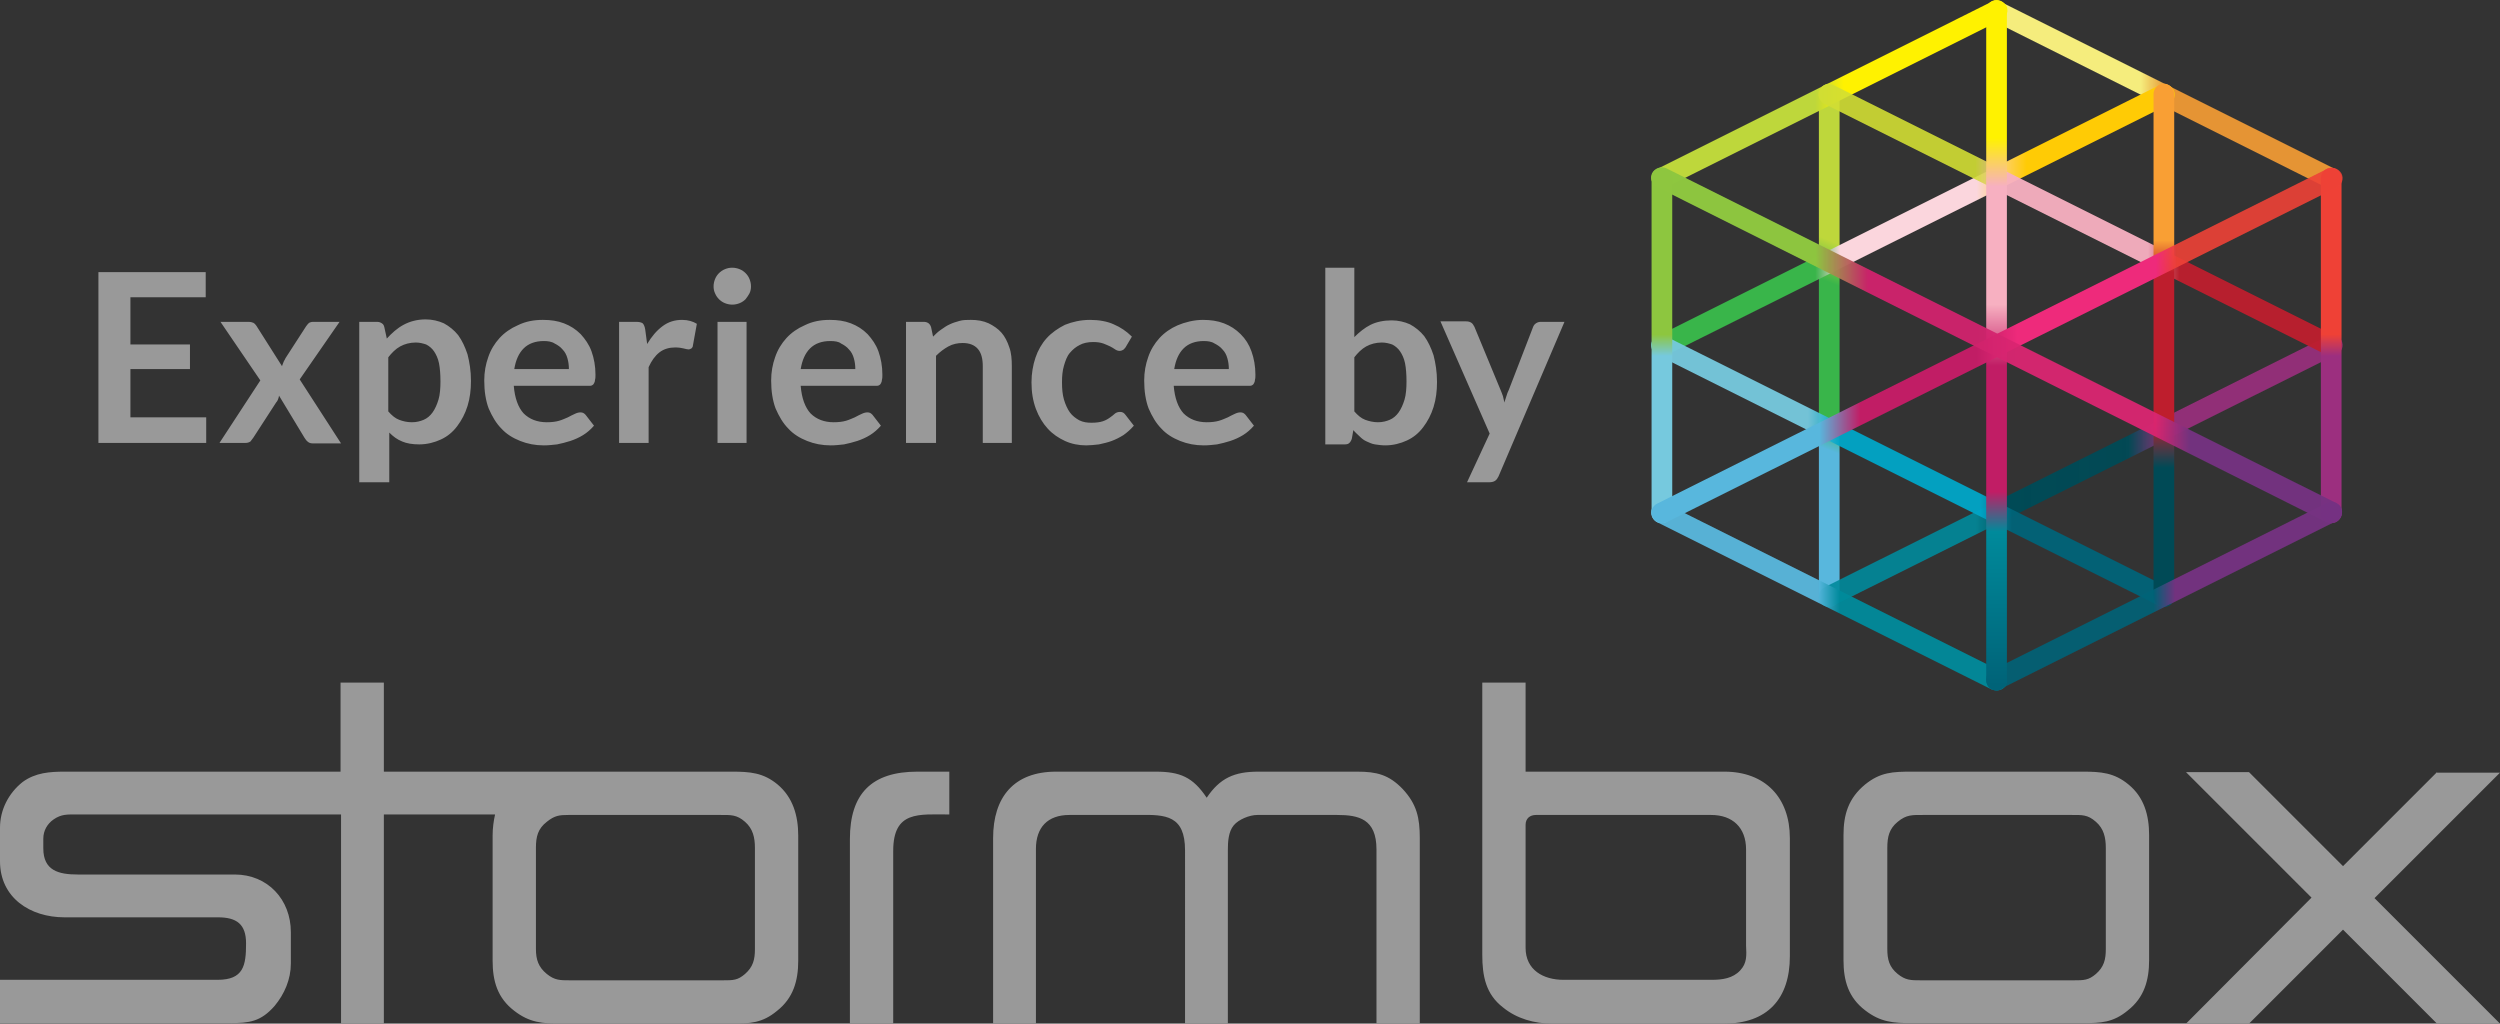 <svg version="1.1" id="Layer_1" xmlns="http://www.w3.org/2000/svg" x="0" y="0" viewBox="0 0 508 208" xml:space="preserve"><rect x="0" y="0" width="508" height="208" fill="#333333" stroke="none"/><style>.st15{fill:#999}</style><linearGradient id="SVGID_1_" gradientUnits="userSpaceOnUse" x1="353.184" y1="7.997" x2="390.217" y2="-83.667" gradientTransform="translate(0 108)"><stop offset=".3" stop-color="#58B7DD"/><stop offset=".36" stop-color="#39B54A"/><stop offset=".62" stop-color="#39B54A"/><stop offset=".7" stop-color="#BED73B"/></linearGradient><path d="M371.7 123.3c-1.2 0-2.1-.9-2.1-2.1V19.1c0-1.2 1-2.1 2.1-2.1s2.1 1 2.1 2.1v102.1c0 1.2-.9 2.1-2.1 2.1z" fill="url(#SVGID_1_)"/><linearGradient id="SVGID_2_" gradientUnits="userSpaceOnUse" x1="369.587" y1="-12.308" x2="475.891" y2="-12.308" gradientTransform="translate(0 108)"><stop offset=".3" stop-color="#008A9B" stop-opacity=".9"/><stop offset=".36" stop-color="#004A56"/><stop offset=".592" stop-color="#004A56" stop-opacity=".95"/><stop offset=".664" stop-color="#9C2F7F" stop-opacity=".9"/></linearGradient><path d="M371.7 123.3c-.8 0-1.5-.4-1.9-1.2-.5-1.1-.1-2.3 1-2.8l102.1-51c1-.5 2.3-.1 2.9.9.5 1.1.1 2.3-1 2.8l-102.1 51c-.4.2-.7.3-1 .3z" fill="url(#SVGID_2_)"/><linearGradient id="SVGID_3_" gradientUnits="userSpaceOnUse" x1="403.504" y1="-88.78" x2="475.796" y2="-88.78" gradientTransform="translate(0 108)"><stop offset=".436" stop-color="#FFF680" stop-opacity=".95"/><stop offset=".51" stop-color="#F99F34" stop-opacity=".9"/></linearGradient><path d="M473.7 38.3c-.3 0-.6-.1-1-.2l-68-34c-1-.5-1.5-1.8-1-2.8s1.8-1.5 2.9-.9l68 34c1 .5 1.5 1.8 1 2.8-.3.6-1.1 1.1-1.9 1.1z" fill="url(#SVGID_3_)"/><linearGradient id="SVGID_4_" gradientUnits="userSpaceOnUse" x1="335.587" y1="-88.808" x2="407.913" y2="-88.808" gradientTransform="translate(0 108)"><stop offset=".46" stop-color="#BED73B"/><stop offset=".54" stop-color="#FFF200"/></linearGradient><path d="M337.7 38.3c-.8 0-1.5-.4-1.9-1.2-.5-1-.1-2.3 1-2.8l68-34c1-.5 2.3-.1 2.9.9.5 1 .1 2.3-1 2.8l-68 34c-.4.2-.7.3-1 .3z" fill="url(#SVGID_4_)"/><linearGradient id="SVGID_5_" gradientUnits="userSpaceOnUse" x1="335.587" y1="-63.306" x2="441.913" y2="-63.306" gradientTransform="translate(0 108)"><stop offset=".313" stop-color="#39B54A"/><stop offset=".36" stop-color="#FBD6DD"/><stop offset=".621" stop-color="#FBD6DD"/><stop offset=".717" stop-color="#FFCB05"/></linearGradient><path d="M337.7 72.3c-.8 0-1.5-.4-1.9-1.2-.5-1.1-.1-2.3 1-2.8l102-51c1-.5 2.3-.1 2.9 1 .5 1 .1 2.3-1 2.9l-102.1 51c-.3 0-.6.1-.9.1z" fill="url(#SVGID_5_)"/><linearGradient id="SVGID_6_" gradientUnits="userSpaceOnUse" x1="335.504" y1="-12.289" x2="441.796" y2="-12.289" gradientTransform="translate(0 108)"><stop offset=".3" stop-color="#76C9DE" stop-opacity=".95"/><stop offset=".36" stop-color="#00A5C7" stop-opacity=".95"/><stop offset=".63" stop-color="#00A5C7" stop-opacity=".95"/><stop offset=".69" stop-color="#006378" stop-opacity=".95"/></linearGradient><path d="M439.7 123.3c-.3 0-.6-.1-1-.2l-102-51c-1-.5-1.5-1.8-1-2.8.5-1.1 1.8-1.5 2.9-.9l102 51c1 .5 1.5 1.8 1 2.8-.4.7-1.1 1.1-1.9 1.1z" fill="url(#SVGID_6_)"/><linearGradient id="SVGID_7_" gradientUnits="userSpaceOnUse" x1="335.504" y1="13.211" x2="407.796" y2="13.211" gradientTransform="translate(0 108)"><stop offset=".47" stop-color="#58B7DD" stop-opacity=".95"/><stop offset=".53" stop-color="#008A9B" stop-opacity=".95"/></linearGradient><path d="M405.7 140.3c-.3 0-.6-.1-1-.2l-68-34c-1-.5-1.5-1.8-1-2.8.5-1.1 1.8-1.5 2.9-.9l68 34c1 .5 1.5 1.8 1 2.9-.4.6-1.1 1-1.9 1z" fill="url(#SVGID_7_)"/><linearGradient id="SVGID_8_" gradientUnits="userSpaceOnUse" x1="369.504" y1="-63.298" x2="475.796" y2="-63.298" gradientTransform="translate(0 108)"><stop offset=".3" stop-color="#D2DE33" stop-opacity=".9"/><stop offset=".36" stop-color="#F7B0C1" stop-opacity=".95"/><stop offset=".63" stop-color="#F7B0C1" stop-opacity=".95"/><stop offset=".69" stop-color="#BE1E2D" stop-opacity=".95"/></linearGradient><path d="M473.7 72.3c-.3 0-.6-.1-1-.2l-102-51c-1-.5-1.5-1.8-1-2.8s1.8-1.5 2.9-1l102 51c1 .5 1.5 1.8 1 2.8-.3.7-1.1 1.2-1.9 1.2z" fill="url(#SVGID_8_)"/><linearGradient id="SVGID_9_" gradientUnits="userSpaceOnUse" x1="337.7" y1="-1.7" x2="337.7" y2="-73.99" gradientTransform="translate(0 108)"><stop offset=".47" stop-color="#76C9DE"/><stop offset=".53" stop-color="#8DC63F"/></linearGradient><path d="M337.7 106.3c-1.2 0-2.1-.9-2.1-2.1v-68c0-1.2 1-2.1 2.1-2.1s2.1 1 2.1 2.1v68c0 1.1-1 2.1-2.1 2.1z" fill="url(#SVGID_9_)"/><linearGradient id="SVGID_10_" gradientUnits="userSpaceOnUse" x1="473.704" y1="-1.7" x2="473.704" y2="-73.99" gradientTransform="translate(0 108)"><stop offset=".47" stop-color="#9C2F7F"/><stop offset=".53" stop-color="#EF4136"/></linearGradient><path d="M473.7 106.3c-1.2 0-2.1-.9-2.1-2.1v-68c0-1.2 1-2.1 2.1-2.1s2.1 1 2.1 2.1v68c.1 1.1-.9 2.1-2.1 2.1z" fill="url(#SVGID_10_)"/><linearGradient id="SVGID_11_" gradientUnits="userSpaceOnUse" x1="439.7" y1="15.3" x2="439.7" y2="-91" gradientTransform="translate(0 108)"><stop offset=".266" stop-color="#004A56"/><stop offset=".355" stop-color="#BE1E2D"/><stop offset=".64" stop-color="#BE1E2D"/><stop offset=".7" stop-color="#F99F34"/></linearGradient><path d="M439.7 123.3c-1.2 0-2.1-.9-2.1-2.1V19.1c0-1.2 1-2.1 2.1-2.1s2.1 1 2.1 2.1v102.1c0 1.2-.9 2.1-2.1 2.1z" fill="url(#SVGID_11_)"/><linearGradient id="SVGID_12_" gradientUnits="userSpaceOnUse" x1="403.587" y1="13.142" x2="475.913" y2="13.142" gradientTransform="translate(0 108)"><stop offset=".47" stop-color="#006378" stop-opacity=".9"/><stop offset=".53" stop-color="#753281" stop-opacity=".95"/></linearGradient><path d="M405.7 140.3c-.8 0-1.5-.4-1.9-1.2-.5-1.1-.1-2.3 1-2.9l68-34c1-.5 2.3-.1 2.9.9.5 1.1.1 2.3-1 2.8l-68 34c-.4.3-.7.4-1 .4z" fill="url(#SVGID_12_)"/><linearGradient id="SVGID_13_" gradientUnits="userSpaceOnUse" x1="405.7" y1="32.3" x2="405.7" y2="-108" gradientTransform="translate(0 108)"><stop offset=".008" stop-color="#006378"/><stop offset=".23" stop-color="#008A9B"/><stop offset=".288" stop-color="#C11D65"/><stop offset=".47" stop-color="#C11D65"/><stop offset=".559" stop-color="#F7B0C1"/><stop offset=".73" stop-color="#F7B0C1"/><stop offset=".8" stop-color="#FFF200"/></linearGradient><path d="M405.7 140.3c-1.2 0-2.1-.9-2.1-2.1V2.1c0-1.2 1-2.1 2.1-2.1s2.1.9 2.1 2.1v136.1c0 1.2-.9 2.1-2.1 2.1z" fill="url(#SVGID_13_)"/><linearGradient id="SVGID_14_" gradientUnits="userSpaceOnUse" x1="335.587" y1="-37.806" x2="476.013" y2="-37.806" gradientTransform="translate(0 108)"><stop offset=".243" stop-color="#58B7DD"/><stop offset=".302" stop-color="#C11D65"/><stop offset=".47" stop-color="#C11D65"/><stop offset=".53" stop-color="#EE2A7B"/><stop offset=".73" stop-color="#EE2A7B"/><stop offset=".76" stop-color="#EF4136" stop-opacity=".9"/></linearGradient><path d="M337.7 106.3c-.8 0-1.5-.4-1.9-1.2-.5-1.1-.1-2.3 1-2.8l136.1-68c1-.5 2.3-.1 2.9 1 .5 1 .1 2.3-1 2.8l-136.1 68c-.4.1-.7.2-1 .2z" fill="url(#SVGID_14_)"/><linearGradient id="SVGID_15_" gradientUnits="userSpaceOnUse" x1="335.504" y1="-37.848" x2="475.896" y2="-37.848" gradientTransform="translate(0 108)"><stop offset=".238" stop-color="#8DC63F" stop-opacity=".99"/><stop offset=".314" stop-color="#D0226C" stop-opacity=".95"/><stop offset=".47" stop-color="#D0226C" stop-opacity=".95"/><stop offset=".53" stop-color="#DA2571" stop-opacity=".95"/><stop offset=".73" stop-color="#DA2571" stop-opacity=".95"/><stop offset=".78" stop-color="#753281" stop-opacity=".95"/></linearGradient><path d="M473.7 106.3c-.3 0-.6-.1-1-.2L336.7 38c-1-.5-1.5-1.8-1-2.8s1.8-1.5 2.9-1l136.1 68c1 .5 1.5 1.8 1 2.8-.4.9-1.2 1.3-2 1.3z" fill="url(#SVGID_15_)"/><path class="st15" d="M172.7 170.5V208h8.8v-35.1c0-8.2 5.2-7.4 11.4-7.4v-8.7h-6.5c-9.3 0-13.7 4.5-13.7 13.7zm103.1-13.7h-20.1c-4.9 0-7.8 1.3-10.5 5.3-2.8-4.2-5.4-5.3-10.4-5.3h-20.2c-8.6 0-12.8 5.2-12.8 13.5V208h8.7v-35.5c0-4.4 2.4-6.9 6.8-6.9h14.1c5.5-.1 9.4.1 9.4 7.2V208h8.7v-35.3c0-1.6.1-3.7 1.2-5 1-1.2 3.2-2.1 4.8-2.1h16.2c4.4 0 8 .8 8 7V208h8.8v-37.7c0-4.1-.6-6.9-3.5-10-2.8-2.9-5.3-3.5-9.2-3.5zm74.6 0H310v-18.1h-8.8V194c0 4.3.7 8 4.2 10.7 2.8 2.3 6.4 3.3 10 3.3h34.9c8.8 0 13.4-5 13.4-13.7v-24c0-8.2-5-13.5-13.3-13.5zm3.2 40.4c-1.5 1.6-3.6 1.9-5.8 1.9h-30.1c-4.1 0-7.7-2-7.7-6.5v-25c0-1.3.9-2 2.1-2h35.6c4.4 0 7.1 2.6 7.1 7v19.5c.1 2.1.2 3.6-1.2 5.1zm78.9-37.8c-2.9-2.4-5.6-2.6-9.3-2.6h-34.7c-3.9 0-6.4.1-9.5 2.6-3.4 2.8-4.4 6.1-4.4 10.3v25.4c0 4.2 1 7.6 4.4 10.2 3.1 2.4 5.7 2.6 9.5 2.6h34.7c3.7 0 6.2-.1 9.2-2.6 3.3-2.6 4.3-6.1 4.3-10.2v-25.4c0-4-1-7.7-4.2-10.3zm-4.6 33.5c0 2.1-.4 3.6-2 5-1.5 1.3-2.5 1.3-4.5 1.3h-31.1c-2 0-3.1 0-4.7-1.3-1.7-1.4-2.1-2.9-2.1-5.1v-20.5c0-2.3.4-3.9 2.1-5.3 1.8-1.5 3-1.4 5.3-1.4h29.9c2.3 0 3.4-.1 5.1 1.4 1.6 1.4 2 3.2 2 5.3v20.6zM158 159.4c-2.9-2.4-5.6-2.6-9.3-2.6H78v-18.1h-8.8v18.1h-56c-3.1 0-6 .2-8.6 2.1-2.9 2.3-4.6 5.7-4.6 9.3v6.8c0 7.4 6.1 11.4 13.1 11.4h31.2c3.8 0 5.7 1.4 5.7 5.3 0 4.5-.5 7.4-5.8 7.4H0v8.8h46.6c4.1 0 6.4-.3 9.2-3.5 2-2.4 3.3-5.4 3.3-8.6v-6.4c0-6.6-4.7-11.7-11.4-11.7H15.8c-3.9 0-7-.8-7-5.3v-2c0-1.6.8-3 2.1-3.9 1.6-1.1 2.8-1 4.7-1h53.7V208H78v-42.5h22.6c-.3 1.3-.5 2.8-.5 4.3v25.4c0 4.2 1 7.6 4.4 10.2 3.1 2.4 5.7 2.6 9.5 2.6h34.7c3.7 0 6.2-.1 9.2-2.6 3.3-2.6 4.3-6.1 4.3-10.2v-25.4c0-4.1-1.1-7.8-4.2-10.4zm-4.6 33.5c0 2.1-.4 3.6-2 5-1.5 1.3-2.4 1.3-4.5 1.3h-31.1c-2 0-3.1 0-4.7-1.3-1.7-1.4-2.2-2.9-2.2-5.1v-20.5c0-2.3.4-3.9 2.2-5.3 1.6-1.3 2.6-1.4 4.4-1.4h30.8c2.2 0 3.4-.1 5.1 1.4 1.6 1.4 2 3.2 2 5.3v20.6zm341.8-36L476.1 176 457 156.9h-12.8l25.5 25.5-25.5 25.6H457l19.1-19.1 19.1 19.1H508l-25.5-25.5L508 157h-12.8v-.1zM41.8 55.3v5.1H26.5V70h12.1v5H26.5v9.8h15.4V90H20V55.3h21.8zM52.9 77.3l-8.1-11.9h5.7c.4 0 .8.1 1 .2.2.1.4.3.6.6l5.2 8.2c.1-.3.2-.5.3-.8.1-.3.3-.5.4-.8l4.2-6.5c.2-.3.4-.5.6-.7.2-.1.5-.2.8-.2H69l-8.1 11.7 8.4 13h-5.7c-.4 0-.8-.1-1-.3-.3-.2-.5-.5-.7-.8l-5.2-8.6c-.1.6-.3 1.1-.6 1.4l-4.6 7.1c-.2.3-.4.5-.6.8-.3.2-.6.3-1 .3h-5.3l8.3-12.7zM73 98.1V65.4h3.6c.4 0 .7.1 1 .3.3.2.4.4.5.8l.5 2.3c1-1.1 2.1-2.1 3.4-2.8 1.3-.7 2.8-1.1 4.5-1.1 1.3 0 2.6.3 3.7.8 1.1.6 2.1 1.4 2.9 2.4.8 1.1 1.4 2.4 1.9 3.9.4 1.6.7 3.3.7 5.4 0 1.8-.2 3.5-.7 5.1-.5 1.6-1.2 2.9-2.1 4.1-.9 1.2-2 2.1-3.3 2.7-1.3.6-2.8 1-4.4 1-1.4 0-2.6-.2-3.5-.6-1-.4-1.8-1-2.6-1.8V98H73zm11.5-28.5c-1.2 0-2.3.3-3.2.8-.9.5-1.7 1.3-2.4 2.2v11c.7.8 1.4 1.4 2.2 1.7.8.3 1.6.5 2.6.5.9 0 1.7-.2 2.4-.5s1.3-.8 1.8-1.5.9-1.6 1.2-2.6.4-2.3.4-3.7c0-1.4-.1-2.7-.3-3.7-.2-1-.6-1.8-1-2.4-.4-.6-1-1.1-1.6-1.4-.6-.2-1.3-.4-2.1-.4zM110.3 65c1.6 0 3 .2 4.3.7 1.3.5 2.4 1.2 3.4 2.2.9 1 1.7 2.1 2.2 3.5s.8 3 .8 4.7c0 .4 0 .8-.1 1.1 0 .3-.1.5-.2.7-.1.2-.2.3-.4.4-.2.1-.4.1-.7.1h-15.2c.2 2.5.9 4.4 2 5.6 1.2 1.2 2.8 1.8 4.7 1.8 1 0 1.8-.1 2.5-.3.7-.2 1.3-.5 1.8-.7.5-.3 1-.5 1.4-.7s.8-.3 1.1-.3c.2 0 .4 0 .6.1.2.1.3.2.5.4l1.7 2.2c-.7.8-1.4 1.4-2.2 1.9-.8.5-1.7.9-2.6 1.2s-1.8.5-2.7.7c-.9.1-1.8.2-2.7.2-1.7 0-3.3-.3-4.8-.9-1.5-.6-2.8-1.4-3.8-2.5-1.1-1.1-1.9-2.5-2.6-4.1-.6-1.6-.9-3.5-.9-5.7 0-1.7.3-3.3.8-4.7.5-1.5 1.3-2.8 2.3-3.9 1-1.1 2.3-2 3.7-2.6 1.6-.8 3.3-1.1 5.1-1.1zm.2 4.3c-1.7 0-3.1.5-4.1 1.5-1 1-1.6 2.4-1.9 4.2h11.1c0-.8-.1-1.5-.3-2.2s-.5-1.3-1-1.8c-.4-.5-1-.9-1.6-1.2-.6-.4-1.4-.5-2.2-.5zM125.8 90V65.4h3.5c.6 0 1 .1 1.3.3.2.2.4.6.5 1.2l.4 3c.9-1.5 1.9-2.7 3.1-3.6s2.5-1.3 4-1.3c1.2 0 2.2.3 3 .8l-.8 4.4c0 .3-.2.5-.3.6-.2.1-.4.2-.6.2-.2 0-.6-.1-1-.2s-1-.2-1.7-.2c-1.2 0-2.3.3-3.2 1-.9.7-1.6 1.7-2.2 3V90h-6zM152.6 58.2c0 .5-.1 1-.3 1.4-.2.4-.5.8-.8 1.2-.3.3-.7.6-1.2.8-.5.2-1 .3-1.5.3s-1-.1-1.5-.3-.9-.5-1.2-.8c-.3-.3-.6-.7-.8-1.2-.2-.4-.3-.9-.3-1.4 0-.5.1-1 .3-1.5.2-.5.5-.9.8-1.2.3-.3.7-.6 1.2-.8.5-.2.9-.3 1.5-.3.5 0 1 .1 1.5.3.5.2.9.5 1.2.8.3.3.6.7.8 1.2.2.5.3 1 .3 1.5zm-.9 7.2V90h-5.9V65.4h5.9zM168.6 65c1.6 0 3 .2 4.3.7 1.3.5 2.4 1.2 3.4 2.2.9 1 1.7 2.1 2.2 3.5s.8 3 .8 4.7c0 .4 0 .8-.1 1.1 0 .3-.1.5-.2.7-.1.2-.2.3-.4.4-.2.1-.4.1-.7.1h-15.2c.2 2.5.9 4.4 2 5.6 1.2 1.2 2.8 1.8 4.7 1.8 1 0 1.8-.1 2.5-.3.7-.2 1.3-.5 1.8-.7.5-.3 1-.5 1.4-.7s.8-.3 1.1-.3c.2 0 .4 0 .6.1.2.1.3.2.5.4l1.7 2.2c-.7.8-1.4 1.4-2.2 1.9-.8.5-1.7.9-2.6 1.2s-1.8.5-2.7.7c-.9.1-1.8.2-2.7.2-1.7 0-3.3-.3-4.8-.9-1.5-.6-2.8-1.4-3.8-2.5-1.1-1.1-1.9-2.5-2.6-4.1-.6-1.6-.9-3.5-.9-5.7 0-1.7.3-3.3.8-4.7.5-1.5 1.3-2.8 2.3-3.9 1-1.1 2.3-2 3.7-2.6 1.6-.8 3.3-1.1 5.1-1.1zm.1 4.3c-1.7 0-3.1.5-4.1 1.5-1 1-1.6 2.4-1.9 4.2h11.1c0-.8-.1-1.5-.3-2.2s-.5-1.3-1-1.8c-.4-.5-1-.9-1.6-1.2-.5-.4-1.3-.5-2.2-.5zM184.1 90V65.4h3.6c.8 0 1.3.4 1.5 1.1l.4 1.9c.5-.5 1-1 1.6-1.4.6-.4 1.1-.8 1.8-1.1.6-.3 1.3-.5 2-.7.7-.2 1.5-.2 2.3-.2 1.3 0 2.5.2 3.6.7 1 .5 1.9 1.1 2.6 1.9s1.2 1.8 1.6 3c.4 1.1.5 2.4.5 3.8V90h-5.9V74.4c0-1.5-.3-2.7-1-3.5-.7-.8-1.7-1.2-3.1-1.2-1 0-2 .2-2.9.7-.9.5-1.7 1.1-2.5 1.9V90h-6.1zM228.7 70.6c-.2.2-.3.4-.5.5-.2.1-.4.2-.7.2-.3 0-.6-.1-.9-.3-.3-.2-.6-.4-1-.6-.4-.2-.9-.4-1.4-.6-.6-.2-1.2-.3-2.1-.3-1 0-2 .2-2.7.6-.8.4-1.4.9-2 1.6s-.9 1.6-1.2 2.6-.4 2.1-.4 3.4c0 1.3.1 2.5.4 3.5.3 1 .7 1.9 1.2 2.6.5.7 1.2 1.2 1.9 1.6.8.4 1.6.5 2.5.5.9 0 1.7-.1 2.3-.3.6-.2 1.1-.5 1.5-.8.4-.3.7-.5 1-.8.3-.2.6-.3 1-.3.5 0 .8.2 1.1.6l1.7 2.2c-.7.8-1.4 1.4-2.1 1.9-.8.5-1.6.9-2.4 1.2-.8.3-1.7.5-2.6.7-.9.1-1.8.2-2.6.2-1.5 0-3-.3-4.3-.9-1.3-.6-2.5-1.4-3.5-2.5s-1.8-2.4-2.4-4c-.6-1.6-.9-3.4-.9-5.4 0-1.8.3-3.5.8-5s1.3-2.9 2.3-4 2.3-2 3.7-2.7c1.5-.6 3.2-1 5.1-1 1.8 0 3.5.3 4.8.9 1.4.6 2.6 1.4 3.7 2.5l-1.3 2.2zM244.4 65c1.6 0 3 .2 4.3.7 1.3.5 2.4 1.2 3.4 2.2s1.7 2.1 2.2 3.5.8 3 .8 4.7c0 .4 0 .8-.1 1.1 0 .3-.1.5-.2.7-.1.2-.2.3-.4.4-.2.1-.4.1-.7.1h-15.2c.2 2.5.9 4.4 2 5.6 1.2 1.2 2.8 1.8 4.7 1.8 1 0 1.8-.1 2.5-.3.7-.2 1.3-.5 1.8-.7.5-.3 1-.5 1.4-.7.4-.2.8-.3 1.1-.3.2 0 .4 0 .6.1.2.1.3.2.5.4l1.7 2.2c-.7.8-1.4 1.4-2.2 1.9-.8.5-1.7.9-2.6 1.2-.9.3-1.8.5-2.7.7-.9.1-1.8.2-2.7.2-1.7 0-3.3-.3-4.8-.9-1.5-.6-2.8-1.4-3.8-2.5-1.1-1.1-1.9-2.5-2.6-4.1-.6-1.6-.9-3.5-.9-5.7 0-1.7.3-3.3.8-4.7.5-1.5 1.3-2.8 2.3-3.9 1-1.1 2.3-2 3.7-2.6s3.3-1.1 5.1-1.1zm.2 4.3c-1.7 0-3.1.5-4.1 1.5-1 1-1.6 2.4-1.9 4.2h11.1c0-.8-.1-1.5-.3-2.2-.2-.7-.5-1.3-1-1.8-.4-.5-1-.9-1.6-1.2-.6-.4-1.4-.5-2.2-.5zM269.3 90V54.4h5.9v14.1c1-1 2.1-1.9 3.3-2.5 1.2-.6 2.7-.9 4.3-.9 1.3 0 2.6.3 3.7.8 1.1.6 2.1 1.4 2.9 2.4.8 1.1 1.4 2.4 1.9 3.9.4 1.6.7 3.3.7 5.4 0 1.8-.2 3.5-.7 5.1-.5 1.6-1.2 2.9-2.1 4.1-.9 1.2-2 2.1-3.3 2.7-1.3.6-2.8 1-4.4 1-.8 0-1.4-.1-2.1-.2s-1.2-.4-1.7-.6-1-.6-1.4-1c-.4-.4-.9-.8-1.3-1.3l-.3 1.7c-.1.4-.3.7-.5.9-.2.2-.5.3-.9.3h-4zm11.5-20.4c-1.2 0-2.3.3-3.2.8-.9.5-1.7 1.3-2.4 2.2v11c.7.8 1.4 1.4 2.2 1.7.8.3 1.7.5 2.6.5.9 0 1.7-.2 2.4-.5s1.3-.8 1.8-1.5.9-1.6 1.2-2.6c.3-1 .4-2.3.4-3.7 0-1.4-.1-2.7-.3-3.7-.2-1-.6-1.8-1-2.4-.4-.6-1-1.1-1.6-1.4-.6-.2-1.3-.4-2.1-.4zM304.5 96.8c-.2.4-.4.7-.7.9-.3.2-.7.3-1.3.3h-4.4l4.6-9.9-10-22.8h5.2c.5 0 .8.1 1.1.3.3.2.4.5.6.8l5.3 12.8c.2.4.3.8.5 1.3.1.4.2.9.3 1.3.1-.5.3-.9.4-1.3s.3-.9.5-1.3l4.9-12.7c.1-.3.3-.6.6-.8.3-.2.6-.3 1-.3h4.8l-13.4 31.4z"/></svg>
